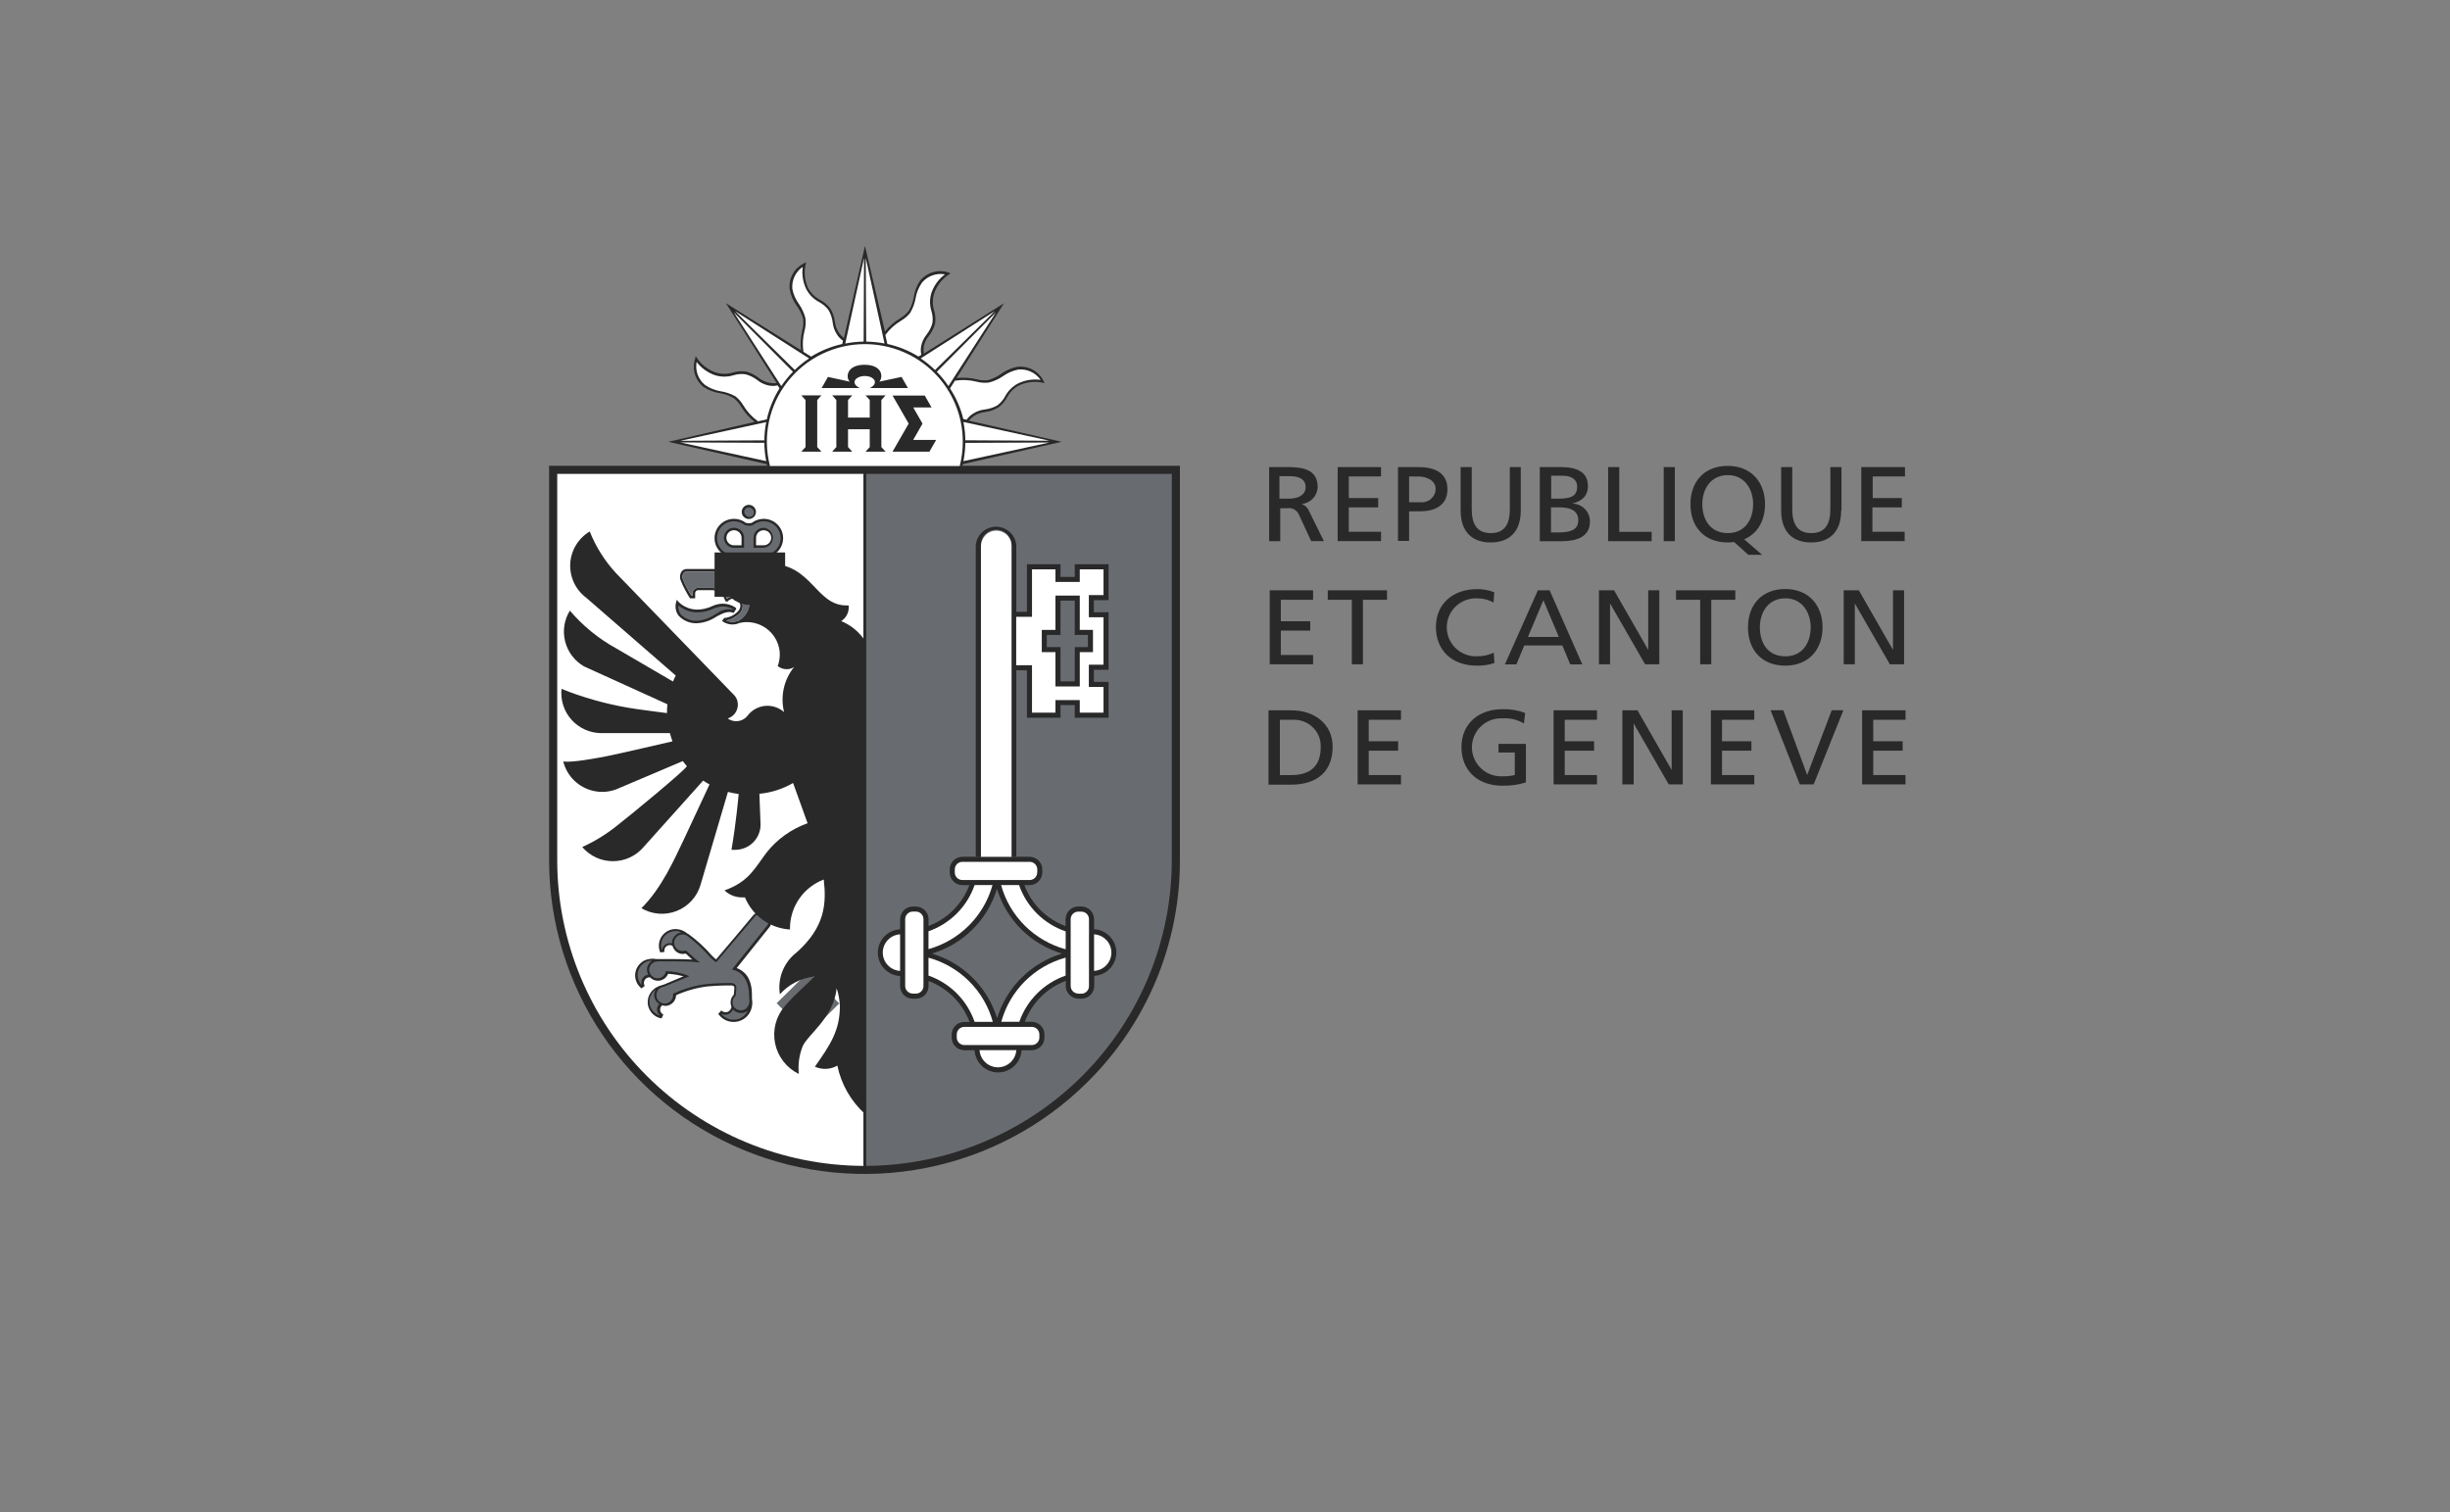 <svg width="162" height="100" viewBox="0 0 162 100" fill="none" xmlns="http://www.w3.org/2000/svg">
<rect x="0" y="0" width="162" height="100" fill="#808080" stroke="none"/>
<path d="M64.057 27.816C64.167 27.689 64.294 27.576 64.434 27.482C64.647 27.353 64.885 27.273 65.132 27.248C65.442 27.21 65.741 27.107 66.009 26.947C66.246 26.773 66.441 26.549 66.58 26.291C66.754 25.955 67.025 25.679 67.357 25.497C67.84 25.264 68.385 25.195 68.911 25.301L69.062 25.338L68.999 25.184C68.843 24.873 68.596 24.617 68.289 24.45C67.983 24.284 67.633 24.215 67.286 24.252C66.893 24.326 66.521 24.486 66.198 24.72C65.936 24.909 65.641 25.05 65.329 25.138C65.074 25.166 64.816 25.147 64.569 25.079C64.138 24.975 63.691 24.949 63.25 25L66.387 20.053L61.084 23.387C61.059 23.219 61.059 23.049 61.084 22.881C61.143 22.641 61.255 22.417 61.411 22.226C61.609 21.98 61.752 21.695 61.831 21.39C61.874 21.1 61.851 20.805 61.764 20.525C61.652 20.164 61.652 19.779 61.764 19.418C61.936 18.907 62.272 18.466 62.721 18.164L62.864 18.081L62.709 18.018C62.378 17.908 62.021 17.902 61.686 18C61.351 18.097 61.054 18.295 60.836 18.566C60.616 18.896 60.472 19.272 60.416 19.664C60.361 19.981 60.251 20.285 60.088 20.563C59.928 20.762 59.731 20.929 59.509 21.056C59.129 21.285 58.793 21.581 58.518 21.929L57.195 16.263L55.801 22.363C55.669 22.253 55.553 22.125 55.456 21.983C55.32 21.77 55.234 21.528 55.205 21.277C55.167 20.968 55.064 20.671 54.902 20.404C54.727 20.17 54.502 19.977 54.243 19.84C53.905 19.667 53.628 19.398 53.445 19.067C53.216 18.584 53.153 18.039 53.264 17.517L53.306 17.354L53.151 17.416C52.839 17.572 52.582 17.818 52.414 18.123C52.247 18.427 52.177 18.776 52.215 19.121C52.286 19.52 52.446 19.897 52.685 20.224C52.876 20.485 53.018 20.778 53.105 21.089C53.134 21.343 53.114 21.599 53.046 21.845C52.941 22.276 52.914 22.721 52.966 23.161L47.999 20.049L51.358 25.338C51.187 25.352 51.014 25.342 50.846 25.309C50.597 25.254 50.365 25.144 50.165 24.987C49.918 24.791 49.632 24.649 49.326 24.57C49.035 24.527 48.737 24.55 48.456 24.636C48.094 24.747 47.706 24.747 47.343 24.636C46.829 24.465 46.386 24.128 46.084 23.68L46 23.538L45.966 23.717C45.855 24.047 45.848 24.403 45.946 24.737C46.044 25.071 46.243 25.367 46.516 25.585C46.847 25.803 47.223 25.946 47.617 26.003C47.934 26.057 48.24 26.167 48.519 26.328C48.72 26.487 48.888 26.683 49.015 26.905C49.248 27.286 49.548 27.623 49.901 27.899L44.19 29.216L50.707 30.695C50.705 30.735 50.705 30.776 50.707 30.816H63.641C63.641 30.816 63.641 30.728 63.666 30.691L70.196 29.216L64.057 27.816Z" fill="#292929"/>
<path d="M36.308 30.803V56.879C36.307 60.984 37.53 64.996 39.821 68.409C42.112 71.822 45.37 74.482 49.181 76.053C52.992 77.624 57.185 78.034 61.231 77.233C65.277 76.433 68.993 74.456 71.909 71.553C73.852 69.631 75.393 67.344 76.442 64.825C77.49 62.306 78.026 59.606 78.019 56.879V30.803H36.308Z" fill="#292929"/>
<path d="M36.845 56.879V31.338H57.098V77.098C51.72 77.081 46.569 74.943 42.772 71.153C38.975 67.363 36.844 62.23 36.845 56.879V56.879Z" fill="white"/>
<path d="M77.482 56.879C77.483 62.224 75.357 67.351 71.568 71.14C67.78 74.929 62.638 77.071 57.266 77.098V31.338H77.482V56.879Z" fill="#686C71"/>
<path d="M67.202 56.658V36.093C67.183 35.752 67.033 35.431 66.784 35.196C66.534 34.961 66.204 34.831 65.86 34.831C65.517 34.831 65.186 34.961 64.937 35.196C64.687 35.431 64.538 35.752 64.519 36.093V56.654H64.863V36.093C64.854 35.956 64.873 35.819 64.92 35.69C64.966 35.561 65.039 35.443 65.133 35.342C65.228 35.242 65.341 35.163 65.468 35.108C65.594 35.054 65.731 35.026 65.869 35.026C66.006 35.026 66.143 35.054 66.269 35.108C66.396 35.163 66.51 35.242 66.604 35.342C66.698 35.443 66.771 35.561 66.817 35.69C66.864 35.819 66.883 35.956 66.874 36.093V56.658H67.21H67.202ZM48.658 40.196C48.398 40.012 48.086 39.916 47.768 39.92C47.527 39.929 47.291 39.987 47.075 40.091C46.773 40.232 46.446 40.307 46.113 40.313C45.879 40.313 45.647 40.267 45.431 40.178C45.214 40.088 45.018 39.956 44.853 39.791L44.753 39.661L44.706 39.828C44.663 39.98 44.656 40.14 44.686 40.296C44.715 40.451 44.782 40.597 44.879 40.722C45.027 40.88 45.207 41.004 45.406 41.089C45.606 41.174 45.821 41.217 46.038 41.215C46.502 41.197 46.952 41.053 47.339 40.797L47.503 40.706C48.087 40.388 48.343 40.472 48.448 40.513L48.511 40.534L48.544 40.48L48.645 40.321L48.683 40.258L48.658 40.196ZM49.514 34.321C49.608 34.321 49.699 34.294 49.776 34.242C49.853 34.191 49.913 34.118 49.949 34.032C49.985 33.947 49.994 33.853 49.976 33.762C49.958 33.671 49.913 33.588 49.847 33.523C49.781 33.457 49.697 33.413 49.606 33.394C49.515 33.376 49.42 33.386 49.335 33.421C49.249 33.456 49.175 33.517 49.123 33.593C49.072 33.67 49.044 33.761 49.044 33.853C49.044 33.915 49.056 33.976 49.08 34.032C49.104 34.089 49.139 34.141 49.183 34.184C49.226 34.227 49.278 34.262 49.335 34.285C49.392 34.309 49.453 34.321 49.514 34.321V34.321Z" fill="#292929"/>
<path d="M54.47 65.319L52.378 67.379" stroke="#686C71" stroke-width="2.916"/>
<path d="M73.362 61.897C73.09 61.627 72.726 61.467 72.342 61.45V60.782C72.342 60.56 72.253 60.348 72.096 60.191C71.938 60.034 71.725 59.946 71.502 59.946H71.3C71.078 59.946 70.864 60.034 70.707 60.191C70.549 60.348 70.46 60.56 70.46 60.782V61.241C69.837 61.011 69.27 60.65 68.8 60.182C68.33 59.714 67.966 59.15 67.735 58.53H68.079C68.302 58.53 68.516 58.442 68.673 58.285C68.831 58.128 68.919 57.916 68.919 57.694V57.493C68.919 57.272 68.831 57.059 68.673 56.903C68.516 56.746 68.302 56.658 68.079 56.658H63.637C63.414 56.658 63.2 56.746 63.043 56.903C62.885 57.059 62.797 57.272 62.797 57.493V57.694C62.797 57.916 62.885 58.128 63.043 58.285C63.2 58.442 63.414 58.53 63.637 58.53H64.099C63.868 59.145 63.507 59.705 63.042 60.171C62.576 60.637 62.016 60.999 61.398 61.233V60.786C61.398 60.564 61.31 60.352 61.153 60.195C60.995 60.038 60.781 59.95 60.559 59.95H60.357C60.134 59.95 59.921 60.038 59.763 60.195C59.606 60.352 59.517 60.564 59.517 60.786V61.454C59.12 61.475 58.745 61.647 58.471 61.934C58.197 62.221 58.044 62.602 58.044 62.998C58.044 63.394 58.197 63.775 58.471 64.063C58.745 64.35 59.12 64.522 59.517 64.542V65.211C59.517 65.432 59.606 65.645 59.763 65.802C59.921 65.958 60.134 66.046 60.357 66.046H60.559C60.781 66.046 60.995 65.958 61.153 65.802C61.31 65.645 61.398 65.432 61.398 65.211V64.872C62.019 65.105 62.581 65.467 63.049 65.934C63.517 66.401 63.879 66.962 64.111 67.58H63.767C63.544 67.58 63.331 67.668 63.173 67.824C63.016 67.981 62.927 68.194 62.927 68.415V68.616C62.927 68.837 63.016 69.05 63.173 69.207C63.331 69.363 63.544 69.451 63.767 69.451H64.443C64.464 69.847 64.636 70.22 64.925 70.492C65.214 70.765 65.597 70.917 65.995 70.917C66.393 70.917 66.776 70.765 67.064 70.492C67.353 70.22 67.525 69.847 67.546 69.451H68.222C68.445 69.451 68.659 69.363 68.816 69.207C68.974 69.05 69.062 68.837 69.062 68.616V68.407C69.062 68.185 68.974 67.973 68.816 67.816C68.659 67.659 68.445 67.571 68.222 67.571H67.76C67.993 66.954 68.355 66.393 68.823 65.926C69.29 65.459 69.853 65.097 70.473 64.864V65.202C70.473 65.424 70.562 65.636 70.719 65.793C70.877 65.95 71.09 66.038 71.313 66.038H71.514C71.737 66.038 71.951 65.95 72.108 65.793C72.266 65.636 72.354 65.424 72.354 65.202V64.534C72.653 64.516 72.941 64.413 73.183 64.237C73.424 64.061 73.609 63.819 73.716 63.54C73.822 63.261 73.846 62.958 73.783 62.667C73.72 62.375 73.574 62.108 73.362 61.897V61.897Z" fill="#292929"/>
<path d="M65.988 70.58C65.678 70.579 65.38 70.462 65.154 70.251C64.928 70.04 64.791 69.751 64.77 69.443H67.202C67.182 69.75 67.045 70.038 66.82 70.249C66.595 70.46 66.298 70.578 65.988 70.58V70.58ZM59.517 64.204C59.207 64.186 58.916 64.05 58.703 63.825C58.49 63.6 58.371 63.303 58.371 62.994C58.371 62.685 58.49 62.388 58.703 62.163C58.916 61.938 59.207 61.803 59.517 61.785V64.204ZM61.394 61.584C62.102 61.337 62.744 60.933 63.272 60.403C63.8 59.873 64.2 59.231 64.443 58.526H65.627C65.348 59.535 64.811 60.456 64.07 61.198C63.328 61.941 62.407 62.481 61.394 62.766V61.584Z" fill="white"/>
<path d="M65.921 58.785C66.229 59.793 66.782 60.711 67.531 61.457C68.281 62.202 69.203 62.753 70.217 63.059C69.205 63.367 68.285 63.918 67.537 64.664C66.79 65.409 66.237 66.326 65.93 67.333C65.621 66.324 65.067 65.406 64.317 64.661C63.567 63.915 62.644 63.365 61.629 63.059C62.643 62.752 63.564 62.202 64.313 61.456C65.061 60.711 65.614 59.793 65.921 58.785V58.785Z" fill="#686C71"/>
<path d="M61.394 64.513V63.33C62.412 63.61 63.34 64.149 64.085 64.893C64.831 65.637 65.37 66.562 65.648 67.575H64.443C64.199 66.869 63.799 66.227 63.271 65.697C62.743 65.167 62.101 64.762 61.394 64.513V64.513ZM70.465 64.513C69.755 64.76 69.111 65.163 68.58 65.692C68.049 66.222 67.645 66.864 67.399 67.571H66.207C66.485 66.558 67.024 65.633 67.769 64.889C68.515 64.145 69.442 63.606 70.46 63.326V64.513H70.465ZM70.465 62.775C69.444 62.496 68.513 61.958 67.764 61.213C67.015 60.468 66.474 59.542 66.194 58.526H67.382C67.628 59.236 68.033 59.882 68.567 60.414C69.101 60.945 69.75 61.348 70.465 61.592V62.775Z" fill="white"/>
<path d="M48.251 36.803H50.779V37.288H48.251V36.803Z" fill="#686C71"/>
<path d="M71.065 37.313V38.149H70.125V37.313H67.903V40.455L66.866 40.459V44.32L67.903 44.328V47.462H70.125V46.626H71.065V47.462H73.303V45.093H72.329V44.291H73.303V40.488H72.329V39.686H73.303V37.313H71.065Z" fill="#292929"/>
<path d="M72.967 39.352H71.997V40.818H72.967V43.956H71.997V45.427H72.967V47.127H71.397V46.296H69.789V47.127H68.239V43.99H67.194V40.789H68.239V37.651H69.789V38.483H71.397V37.651H72.967V39.352Z" fill="white"/>
<path d="M71.397 41.654V39.385H69.789V41.654H68.886V43.125H69.789V45.394H71.397V43.125H72.27V41.654H71.397Z" fill="#292929"/>
<path d="M71.065 45.059H70.124V42.791H69.218V41.988H70.124V39.72H71.065V41.988H71.934V42.791H71.065V45.059Z" fill="#686C71"/>
<path d="M64.863 56.658V36.089C64.873 35.824 64.982 35.572 65.169 35.383C65.31 35.243 65.489 35.149 65.684 35.111C65.879 35.073 66.081 35.092 66.264 35.168C66.447 35.243 66.604 35.371 66.715 35.535C66.826 35.699 66.886 35.891 66.887 36.089V56.658H64.863ZM71.3 65.704C71.167 65.704 71.038 65.651 70.944 65.557C70.85 65.463 70.796 65.335 70.796 65.202V60.782C70.797 60.65 70.85 60.524 70.943 60.431C70.99 60.384 71.046 60.347 71.107 60.322C71.168 60.297 71.234 60.284 71.3 60.285H71.502C71.568 60.285 71.634 60.297 71.695 60.323C71.756 60.348 71.811 60.385 71.858 60.431C71.905 60.478 71.942 60.533 71.968 60.594C71.993 60.655 72.006 60.72 72.006 60.786V65.211C72.006 65.276 71.993 65.342 71.968 65.402C71.942 65.463 71.905 65.519 71.858 65.565C71.811 65.612 71.756 65.649 71.695 65.674C71.634 65.699 71.568 65.712 71.502 65.712H71.3V65.704ZM72.342 64.204V61.785C72.652 61.803 72.943 61.938 73.156 62.163C73.369 62.388 73.488 62.685 73.488 62.994C73.488 63.303 73.369 63.6 73.156 63.825C72.943 64.05 72.652 64.186 72.342 64.204V64.204ZM60.357 65.704C60.223 65.704 60.095 65.651 60.001 65.557C59.906 65.463 59.853 65.335 59.853 65.202V60.782C59.854 60.649 59.908 60.522 60.002 60.428C60.096 60.335 60.224 60.281 60.357 60.28H60.559C60.692 60.28 60.82 60.333 60.915 60.427C61.009 60.521 61.062 60.649 61.062 60.782V65.206C61.062 65.339 61.009 65.467 60.915 65.561C60.82 65.655 60.692 65.708 60.559 65.708H60.357V65.704ZM68.583 57.694C68.583 57.827 68.53 57.955 68.436 58.049C68.341 58.143 68.213 58.195 68.079 58.195H63.637C63.503 58.195 63.375 58.143 63.28 58.049C63.186 57.955 63.133 57.827 63.133 57.694V57.493C63.133 57.428 63.145 57.362 63.171 57.301C63.196 57.24 63.233 57.185 63.28 57.138C63.326 57.091 63.382 57.054 63.443 57.029C63.505 57.004 63.57 56.992 63.637 56.992H68.084C68.217 56.992 68.346 57.045 68.44 57.139C68.534 57.233 68.588 57.361 68.588 57.493V57.694H68.583ZM63.263 68.407C63.263 68.274 63.316 68.146 63.41 68.052C63.505 67.958 63.633 67.906 63.767 67.906H68.222C68.288 67.906 68.354 67.918 68.415 67.944C68.476 67.969 68.532 68.006 68.579 68.052C68.625 68.099 68.662 68.154 68.688 68.215C68.713 68.276 68.726 68.341 68.726 68.407V68.607C68.726 68.673 68.713 68.739 68.688 68.799C68.662 68.86 68.625 68.915 68.579 68.962C68.532 69.008 68.476 69.045 68.415 69.071C68.354 69.096 68.288 69.109 68.222 69.109H63.767C63.633 69.109 63.505 69.056 63.41 68.962C63.316 68.868 63.263 68.74 63.263 68.607V68.407Z" fill="white"/>
<path d="M47.436 40.538L47.268 40.635C46.909 40.883 46.487 41.028 46.05 41.052C45.859 41.055 45.67 41.02 45.493 40.948C45.316 40.876 45.156 40.77 45.021 40.635C44.955 40.55 44.906 40.454 44.878 40.35C44.85 40.247 44.843 40.139 44.858 40.033C45.207 40.334 45.655 40.498 46.117 40.497C46.472 40.491 46.821 40.411 47.142 40.263C47.339 40.167 47.553 40.113 47.772 40.104C48.022 40.1 48.269 40.164 48.486 40.288V40.321C48.305 40.278 48.118 40.276 47.936 40.313C47.755 40.351 47.584 40.428 47.436 40.538V40.538ZM49.212 33.849C49.212 33.77 49.244 33.693 49.3 33.636C49.357 33.583 49.432 33.553 49.51 33.553C49.588 33.553 49.663 33.583 49.72 33.636C49.757 33.661 49.788 33.694 49.811 33.732C49.833 33.77 49.847 33.813 49.852 33.857C49.856 33.901 49.85 33.945 49.835 33.987C49.82 34.029 49.796 34.066 49.764 34.098C49.733 34.129 49.695 34.153 49.653 34.168C49.611 34.183 49.566 34.189 49.522 34.185C49.478 34.18 49.435 34.166 49.397 34.144C49.358 34.121 49.325 34.091 49.3 34.054C49.246 33.999 49.214 33.926 49.212 33.849V33.849Z" fill="#686C71"/>
<path d="M51.782 35.587C51.782 35.248 51.647 34.923 51.406 34.683C51.165 34.444 50.838 34.309 50.497 34.309C50.217 34.31 49.944 34.401 49.72 34.568C49.666 34.595 49.604 34.605 49.544 34.597H49.514C49.443 34.603 49.371 34.593 49.305 34.568C49.083 34.399 48.811 34.308 48.532 34.309C48.278 34.309 48.029 34.383 47.818 34.523C47.607 34.664 47.442 34.863 47.344 35.097C47.247 35.33 47.221 35.587 47.27 35.835C47.319 36.083 47.441 36.311 47.621 36.49C47.751 36.62 47.909 36.72 48.083 36.782V37.279H48.251V36.832C48.343 36.854 48.437 36.865 48.532 36.866H50.501C50.595 36.866 50.688 36.856 50.779 36.837V37.288H50.947V36.786C51.192 36.695 51.403 36.531 51.552 36.317C51.702 36.102 51.782 35.848 51.782 35.587V35.587Z" fill="#292929"/>
<path d="M50.497 36.699H48.532C48.235 36.699 47.95 36.581 47.741 36.373C47.531 36.164 47.413 35.881 47.413 35.585C47.413 35.29 47.531 35.007 47.741 34.798C47.95 34.589 48.235 34.472 48.532 34.472C48.774 34.47 49.011 34.548 49.204 34.693C49.299 34.744 49.407 34.767 49.514 34.76H49.544C49.641 34.772 49.739 34.75 49.821 34.697C50.016 34.552 50.253 34.473 50.497 34.472C50.794 34.472 51.079 34.589 51.288 34.798C51.498 35.007 51.616 35.29 51.616 35.585C51.616 35.881 51.498 36.164 51.288 36.373C51.079 36.581 50.794 36.699 50.497 36.699V36.699Z" fill="#686C71"/>
<path d="M48.532 34.898C48.444 34.898 48.357 34.915 48.276 34.949C48.195 34.982 48.122 35.031 48.06 35.093C47.998 35.154 47.949 35.227 47.915 35.308C47.882 35.389 47.864 35.475 47.864 35.562C47.864 35.65 47.882 35.736 47.915 35.816C47.949 35.897 47.998 35.97 48.06 36.032C48.122 36.094 48.195 36.143 48.276 36.176C48.357 36.209 48.444 36.227 48.532 36.227H49.2V35.562C49.2 35.475 49.182 35.389 49.149 35.308C49.115 35.227 49.066 35.154 49.004 35.093C48.942 35.031 48.868 34.982 48.787 34.949C48.706 34.915 48.62 34.898 48.532 34.898V34.898ZM50.493 34.898C50.405 34.898 50.319 34.915 50.237 34.949C50.157 34.982 50.083 35.031 50.021 35.093C49.959 35.154 49.91 35.227 49.876 35.308C49.843 35.389 49.825 35.475 49.825 35.562V36.222H50.493C50.66 36.209 50.817 36.134 50.931 36.011C51.044 35.888 51.108 35.727 51.108 35.56C51.108 35.393 51.044 35.232 50.931 35.109C50.817 34.987 50.66 34.911 50.493 34.898Z" fill="#292929"/>
<path d="M49.027 36.059H48.532C48.433 36.059 48.337 36.03 48.254 35.976C48.172 35.921 48.108 35.843 48.07 35.753C48.032 35.662 48.023 35.562 48.042 35.465C48.061 35.369 48.109 35.28 48.179 35.211C48.248 35.141 48.337 35.094 48.434 35.075C48.531 35.056 48.632 35.065 48.723 35.103C48.814 35.141 48.892 35.204 48.947 35.286C49.002 35.368 49.032 35.464 49.032 35.562V36.055L49.027 36.059ZM50.493 36.059H49.993V35.562C49.993 35.464 50.023 35.368 50.078 35.286C50.132 35.204 50.21 35.141 50.302 35.103C50.393 35.065 50.493 35.056 50.59 35.075C50.687 35.094 50.776 35.141 50.846 35.211C50.916 35.28 50.964 35.369 50.983 35.465C51.002 35.562 50.992 35.662 50.955 35.753C50.917 35.843 50.853 35.921 50.771 35.976C50.688 36.03 50.592 36.059 50.493 36.059ZM69.398 29.145L63.83 29.115C63.825 28.709 63.783 28.303 63.704 27.904L69.398 29.145ZM62.713 25.53C62.486 25.193 62.229 24.877 61.944 24.586L65.858 20.655L62.713 25.53ZM65.782 20.571L61.827 24.469C61.535 24.185 61.217 23.927 60.878 23.701L65.782 20.571ZM59.568 21.214C59.807 21.078 60.019 20.896 60.189 20.68C60.363 20.384 60.483 20.06 60.542 19.723C60.604 19.352 60.748 19 60.962 18.691C61.144 18.473 61.381 18.307 61.649 18.211C61.917 18.115 62.206 18.091 62.486 18.143C62.068 18.452 61.754 18.881 61.587 19.372C61.466 19.761 61.466 20.178 61.587 20.567C61.668 20.823 61.691 21.094 61.655 21.361C61.581 21.634 61.452 21.89 61.277 22.113C61.104 22.325 60.982 22.574 60.92 22.84C60.873 23.045 60.873 23.257 60.92 23.462L60.731 23.579C60.098 23.186 59.402 22.904 58.673 22.744L58.539 22.154C58.815 21.776 59.165 21.456 59.568 21.214V21.214ZM58.488 22.714C58.088 22.636 57.682 22.595 57.275 22.589L57.245 17.057L58.488 22.714ZM57.132 17.057L57.107 22.589C56.698 22.594 56.29 22.637 55.889 22.719L57.132 17.057ZM53.197 21.879C53.273 21.607 53.292 21.323 53.256 21.043C53.173 20.713 53.031 20.4 52.836 20.12C52.616 19.819 52.464 19.474 52.391 19.109C52.365 18.826 52.415 18.541 52.536 18.284C52.657 18.027 52.845 17.807 53.08 17.646C53.008 18.157 53.093 18.677 53.323 19.138C53.513 19.493 53.806 19.784 54.163 19.974C54.408 20.103 54.621 20.285 54.785 20.508C54.931 20.757 55.024 21.033 55.058 21.319C55.086 21.59 55.176 21.852 55.322 22.084C55.427 22.262 55.57 22.415 55.742 22.531L55.692 22.748C54.963 22.909 54.267 23.191 53.634 23.584L53.122 23.262C53.053 22.8 53.079 22.33 53.197 21.879ZM53.5 23.701C53.16 23.926 52.843 24.182 52.551 24.465L48.599 20.571L53.5 23.701ZM48.519 20.655L52.433 24.586C52.147 24.877 51.888 25.193 51.66 25.53L48.519 20.655ZM50.665 27.912C50.586 28.31 50.544 28.714 50.539 29.119L44.983 29.149L50.665 27.912ZM44.983 29.257L50.539 29.282C50.543 29.689 50.586 30.095 50.665 30.494L44.983 29.257ZM50.703 27.732L50.123 27.862C49.735 27.585 49.408 27.233 49.162 26.826C49.024 26.587 48.842 26.377 48.624 26.207C48.321 26.038 47.99 25.925 47.646 25.873C47.275 25.811 46.922 25.668 46.613 25.455C46.393 25.273 46.227 25.037 46.13 24.769C46.033 24.502 46.01 24.214 46.063 23.934C46.374 24.345 46.803 24.652 47.293 24.816C47.684 24.936 48.103 24.936 48.494 24.816C48.752 24.736 49.024 24.713 49.292 24.749C49.572 24.823 49.835 24.953 50.065 25.129C50.278 25.302 50.528 25.423 50.795 25.485C51.001 25.532 51.215 25.532 51.421 25.485L51.543 25.681C51.149 26.313 50.865 27.006 50.703 27.732V27.732Z" fill="white"/>
<path d="M50.909 30.799C50.664 29.847 50.642 28.852 50.843 27.89C51.044 26.928 51.463 26.025 52.069 25.249C52.675 24.473 53.451 23.845 54.338 23.413C55.225 22.981 56.199 22.756 57.187 22.756C58.038 22.757 58.881 22.924 59.668 23.249C60.454 23.574 61.169 24.05 61.77 24.65C62.371 25.25 62.848 25.962 63.173 26.746C63.497 27.529 63.663 28.368 63.662 29.216C63.662 29.755 63.594 30.293 63.46 30.816H50.909V30.799Z" fill="white"/>
<path d="M62.818 25.685L63.141 25.175C63.609 25.1 64.088 25.12 64.548 25.234C64.821 25.31 65.106 25.331 65.388 25.297C65.72 25.213 66.034 25.072 66.316 24.879C66.62 24.66 66.968 24.508 67.336 24.436C67.62 24.409 67.906 24.459 68.165 24.579C68.423 24.7 68.645 24.887 68.806 25.121C68.293 25.049 67.77 25.134 67.307 25.363C66.95 25.552 66.657 25.843 66.467 26.199C66.341 26.437 66.163 26.644 65.946 26.805C65.696 26.95 65.419 27.043 65.132 27.076C64.859 27.105 64.596 27.195 64.363 27.34C64.185 27.445 64.032 27.588 63.914 27.758L63.696 27.707C63.52 26.989 63.223 26.305 62.818 25.685V25.685ZM63.704 30.494C63.783 30.096 63.825 29.692 63.83 29.287L69.394 29.262L63.704 30.494Z" fill="white"/>
<path d="M57.514 25.66H60.034L59.614 24.925L58.144 25.238C58.413 24.937 58.358 24.127 57.166 24.122C55.977 24.122 55.906 24.958 56.187 25.238L54.747 24.925L54.327 25.66H56.846C56.208 25.351 56.544 24.87 57.178 24.866C57.812 24.862 58.144 25.351 57.514 25.66ZM54.037 26.454L54.314 26.145H52.987L53.264 26.454V29.562L52.987 29.867H54.314L54.037 29.562V26.454ZM58.278 26.454L58.556 26.145H57.233L57.51 26.454V27.615H56.074V26.454L56.351 26.145H55.028L55.301 26.454V29.562L55.028 29.867H56.351L56.074 29.562V28.388H57.51V29.562L57.233 29.867H58.556L58.278 29.562V26.454ZM60.382 29.09L60.999 28.012L60.386 26.943H61.596L61.147 26.157H59.017L60.084 28.012L59.017 29.867H61.457L61.902 29.09H60.382ZM50.766 60.481C50.634 60.361 50.46 60.297 50.282 60.304C50.103 60.311 49.934 60.388 49.813 60.519C49.699 60.661 47.713 63.025 47.348 63.443C47.249 63.367 47.156 63.284 47.071 63.193C46.604 62.651 46.075 62.166 45.496 61.747H45.467C45.26 61.562 44.996 61.453 44.719 61.438C44.537 61.43 44.355 61.467 44.191 61.545C44.026 61.624 43.884 61.742 43.776 61.889C43.669 62.036 43.6 62.208 43.575 62.388C43.551 62.568 43.572 62.751 43.636 62.921L43.657 62.979H43.72L43.867 62.954H43.929V62.85C43.93 62.801 43.941 62.753 43.962 62.708C43.982 62.664 44.011 62.624 44.047 62.591C44.102 62.538 44.173 62.506 44.249 62.497C44.325 62.489 44.402 62.506 44.467 62.545C44.501 62.673 44.569 62.79 44.664 62.883C44.752 62.97 44.861 63.032 44.981 63.062C45.101 63.092 45.226 63.089 45.345 63.055L45.765 63.452C45.051 63.41 43.602 63.422 43.514 63.422H43.409C43.146 63.373 42.874 63.402 42.628 63.506C42.366 63.634 42.164 63.857 42.061 64.128C41.986 64.335 41.976 64.558 42.03 64.771C42.085 64.983 42.202 65.174 42.367 65.319L42.414 65.361L42.464 65.323L42.582 65.236L42.632 65.198L42.607 65.148C42.587 65.102 42.577 65.053 42.577 65.004C42.577 64.954 42.587 64.905 42.607 64.86C42.635 64.785 42.687 64.722 42.756 64.681C42.825 64.64 42.905 64.623 42.985 64.634C43.075 64.729 43.19 64.797 43.316 64.83C43.408 64.855 43.503 64.862 43.596 64.849C43.69 64.837 43.781 64.807 43.862 64.759C44.007 64.679 44.118 64.55 44.177 64.396C44.519 64.418 44.858 64.474 45.189 64.563L43.929 65.094C43.825 65.131 43.782 65.14 43.728 65.16C43.449 65.227 43.203 65.392 43.035 65.624C42.929 65.772 42.861 65.943 42.837 66.123C42.813 66.303 42.835 66.486 42.9 66.656C42.965 66.826 43.071 66.977 43.209 67.096C43.347 67.214 43.512 67.297 43.69 67.337H43.749L43.774 67.279L43.837 67.145L43.862 67.087L43.808 67.053C43.767 67.026 43.731 66.99 43.705 66.948C43.678 66.906 43.66 66.86 43.652 66.811C43.643 66.749 43.65 66.685 43.674 66.627C43.697 66.569 43.736 66.519 43.787 66.481C43.879 66.512 43.976 66.523 44.072 66.514C44.244 66.491 44.402 66.407 44.518 66.279C44.635 66.15 44.701 65.985 44.706 65.812C45.361 65.515 46.058 65.319 46.772 65.231C47.612 65.16 48.032 65.165 48.276 65.165H48.343C48.407 65.158 48.472 65.176 48.523 65.215C48.549 65.246 48.561 65.287 48.557 65.328C48.557 65.44 48.528 65.699 48.519 65.783C48.418 65.883 48.349 66.011 48.321 66.15C48.294 66.289 48.308 66.434 48.364 66.564C48.361 66.647 48.331 66.726 48.28 66.79C48.229 66.855 48.158 66.902 48.078 66.924C47.971 66.95 47.858 66.933 47.764 66.878L47.696 66.819L47.65 66.874L47.537 66.995L47.49 67.045L47.532 67.099C47.655 67.26 47.816 67.387 48 67.471C48.185 67.554 48.387 67.591 48.589 67.578C48.791 67.565 48.987 67.502 49.159 67.395C49.33 67.288 49.473 67.141 49.573 66.965C49.727 66.688 49.779 66.366 49.72 66.055V65.779C49.72 64.638 49.191 64.191 48.712 64.016L50.909 61.271C50.987 61.145 51.015 60.994 50.989 60.849C50.963 60.703 50.883 60.572 50.766 60.481V60.481Z" fill="#292929"/>
<path d="M48.788 67.396C48.596 67.448 48.394 67.445 48.203 67.387C48.013 67.33 47.843 67.22 47.713 67.07V67.049C47.834 67.105 47.971 67.116 48.099 67.082C48.181 67.06 48.256 67.019 48.319 66.964C48.383 66.908 48.432 66.838 48.465 66.761C48.584 66.885 48.743 66.965 48.915 66.985C49.087 67.004 49.261 66.964 49.405 66.869L49.447 66.84L49.414 66.903C49.278 67.142 49.053 67.319 48.788 67.396V67.396Z" fill="#686C71"/>
<path d="M43.51 63.585C43.409 63.579 43.308 63.601 43.219 63.648C43.13 63.695 43.056 63.766 43.004 63.852C42.953 63.938 42.926 64.037 42.927 64.137C42.928 64.237 42.956 64.336 43.01 64.421C43.065 64.513 43.145 64.588 43.242 64.635C43.339 64.682 43.448 64.7 43.555 64.686C43.662 64.672 43.762 64.627 43.844 64.557C43.925 64.487 43.984 64.395 44.014 64.291V64.225H44.081C44.535 64.239 44.984 64.325 45.412 64.479L45.588 64.555L45.412 64.63L43.904 65.248C43.831 65.256 43.76 65.278 43.696 65.313C43.631 65.348 43.574 65.396 43.528 65.453C43.482 65.51 43.448 65.576 43.428 65.646C43.407 65.716 43.401 65.79 43.409 65.862C43.421 66.007 43.489 66.141 43.601 66.235C43.712 66.329 43.856 66.375 44.001 66.364C44.146 66.348 44.279 66.277 44.373 66.166C44.467 66.054 44.514 65.911 44.505 65.766V65.712L44.555 65.691L44.618 65.666C45.284 65.363 45.992 65.163 46.718 65.073C47.558 65.002 48.015 65.006 48.234 65.006H48.301C48.41 64.997 48.519 65.032 48.603 65.102C48.632 65.133 48.655 65.17 48.669 65.21C48.684 65.251 48.69 65.293 48.687 65.336C48.687 65.482 48.645 65.825 48.645 65.837V65.871H48.62C48.513 65.967 48.449 66.101 48.44 66.244C48.431 66.387 48.48 66.527 48.574 66.635C48.666 66.729 48.788 66.789 48.92 66.805C49.051 66.821 49.184 66.792 49.296 66.723C49.402 66.637 49.48 66.523 49.523 66.394C49.565 66.266 49.569 66.127 49.535 65.996V65.867C49.535 64.977 49.179 64.329 48.519 64.145L48.398 64.112L48.477 64.011L50.749 61.175C50.807 61.082 50.828 60.972 50.81 60.865C50.791 60.758 50.734 60.661 50.648 60.594C50.552 60.499 50.422 60.446 50.287 60.446C50.152 60.446 50.022 60.499 49.926 60.594C49.804 60.748 47.507 63.46 47.407 63.577L47.356 63.635L47.293 63.594C47.161 63.502 47.04 63.395 46.932 63.276C46.476 62.748 45.962 62.273 45.399 61.86C45.29 61.802 45.164 61.781 45.042 61.802C44.92 61.822 44.808 61.882 44.723 61.972C44.626 62.078 44.575 62.217 44.579 62.36C44.584 62.503 44.645 62.638 44.748 62.737C44.822 62.807 44.913 62.855 45.013 62.876C45.112 62.897 45.216 62.889 45.311 62.854H45.357L45.391 62.883L46.059 63.477L46.294 63.66L45.995 63.623C45.471 63.556 43.535 63.573 43.514 63.573L43.51 63.585Z" fill="#686C71"/>
<path d="M48.872 41.203L48.839 41.036C48.709 41.089 48.571 41.117 48.431 41.117C48.291 41.117 48.153 41.089 48.024 41.036C48.36 40.97 48.667 40.804 48.906 40.559C48.97 40.497 49.022 40.422 49.057 40.34C49.092 40.257 49.111 40.169 49.111 40.079C49.112 39.996 49.097 39.914 49.066 39.837C49.035 39.76 48.99 39.69 48.932 39.63C48.873 39.571 48.804 39.524 48.728 39.491C48.651 39.458 48.569 39.441 48.486 39.44C48.331 39.435 48.181 39.491 48.066 39.594C47.99 39.402 47.864 39.233 47.7 39.106C47.535 38.98 47.34 38.9 47.134 38.876H46.172C46.12 38.872 46.068 38.879 46.02 38.897C45.971 38.915 45.927 38.943 45.89 38.98C45.854 39.016 45.825 39.06 45.807 39.109C45.789 39.157 45.782 39.209 45.786 39.26V39.389H45.714C45.502 39.05 45.318 38.694 45.164 38.324C45.136 38.257 45.124 38.184 45.129 38.112C45.134 38.039 45.156 37.969 45.194 37.906C45.216 37.873 45.247 37.845 45.283 37.825C45.318 37.805 45.358 37.794 45.399 37.793H47.604L47.709 37.626H45.399C45.332 37.627 45.266 37.644 45.207 37.675C45.148 37.706 45.097 37.751 45.059 37.806C45.005 37.891 44.972 37.988 44.964 38.088C44.955 38.188 44.97 38.289 45.009 38.383C45.172 38.778 45.369 39.16 45.597 39.523L45.622 39.565H45.966V39.243C45.964 39.184 45.985 39.125 46.025 39.08C46.069 39.042 46.126 39.023 46.184 39.026H47.146C47.339 39.055 47.518 39.139 47.663 39.268C47.808 39.397 47.911 39.566 47.961 39.753L48.108 39.786C48.15 39.725 48.206 39.675 48.272 39.641C48.338 39.607 48.411 39.589 48.486 39.59C48.61 39.59 48.73 39.64 48.818 39.728C48.862 39.771 48.897 39.822 48.92 39.879C48.944 39.936 48.956 39.997 48.956 40.058C48.956 40.126 48.941 40.193 48.915 40.255C48.888 40.318 48.849 40.374 48.801 40.422C48.573 40.667 48.265 40.824 47.931 40.864H47.889L47.847 40.914L47.793 40.994L47.747 41.061L47.81 41.111C47.966 41.213 48.145 41.275 48.331 41.292C48.517 41.309 48.704 41.28 48.876 41.207" fill="#292929"/>
<path d="M47.604 37.785C47.604 37.785 48.65 38.479 49.065 38.809C49.237 38.949 49.372 39.129 49.458 39.333C49.544 39.537 49.577 39.759 49.556 39.979C49.535 40.199 49.46 40.411 49.337 40.595C49.214 40.78 49.047 40.931 48.851 41.036C48.718 41.091 48.575 41.12 48.431 41.12C48.287 41.12 48.144 41.091 48.011 41.036C48.352 40.972 48.664 40.806 48.906 40.559C48.97 40.497 49.022 40.422 49.057 40.34C49.092 40.257 49.111 40.169 49.111 40.079C49.112 39.996 49.097 39.914 49.066 39.837C49.035 39.76 48.99 39.69 48.932 39.63C48.873 39.571 48.804 39.524 48.728 39.491C48.651 39.458 48.569 39.441 48.486 39.44C48.331 39.435 48.181 39.491 48.066 39.594C47.99 39.402 47.864 39.233 47.7 39.106C47.535 38.98 47.34 38.9 47.134 38.876H46.172C46.12 38.872 46.068 38.879 46.02 38.897C45.971 38.915 45.927 38.943 45.89 38.98C45.854 39.016 45.825 39.06 45.807 39.109C45.789 39.157 45.782 39.209 45.786 39.26V39.389H45.714C45.502 39.05 45.318 38.694 45.164 38.324C45.136 38.257 45.124 38.184 45.129 38.112C45.134 38.039 45.156 37.969 45.194 37.906C45.216 37.873 45.247 37.845 45.283 37.825C45.318 37.805 45.358 37.794 45.399 37.793H47.604V37.785Z" fill="#686C71"/>
<path d="M55.624 41.073C55.776 40.976 55.901 40.842 55.987 40.685C56.074 40.527 56.12 40.35 56.12 40.171C56.123 40.126 56.123 40.082 56.12 40.037H55.977C53.92 40.037 53.697 37.284 50.879 37.284H47.902L47.604 37.785C47.604 37.785 48.65 38.479 49.065 38.809C49.221 38.935 49.347 39.094 49.433 39.275C49.518 39.456 49.562 39.653 49.561 39.853C49.559 40.098 49.491 40.338 49.364 40.547C49.237 40.757 49.055 40.928 48.839 41.044L48.872 41.203C48.99 41.173 49.111 41.153 49.233 41.144C49.52 41.124 49.808 41.161 50.08 41.252C50.352 41.344 50.604 41.488 50.82 41.676C51.036 41.864 51.213 42.093 51.34 42.35C51.467 42.606 51.541 42.885 51.56 43.171C51.574 43.469 51.528 43.767 51.425 44.048C51.593 44.182 51.802 44.255 52.017 44.253C52.192 44.256 52.364 44.205 52.509 44.107C52.175 44.52 51.941 45.004 51.826 45.521C51.711 46.038 51.718 46.575 51.845 47.09C51.544 46.826 51.159 46.678 50.758 46.672C50.504 46.67 50.253 46.727 50.025 46.838C49.797 46.949 49.598 47.111 49.443 47.311C49.354 47.429 49.239 47.525 49.106 47.591C48.974 47.657 48.827 47.692 48.679 47.691C48.478 47.693 48.282 47.63 48.12 47.512C48.314 47.45 48.483 47.328 48.603 47.165C48.723 47.001 48.788 46.804 48.788 46.601C48.794 46.381 48.717 46.167 48.574 45.999L40.73 37.898C39.986 37.094 39.398 36.161 38.995 35.145C38.621 35.367 38.308 35.679 38.083 36.051C37.858 36.423 37.728 36.844 37.706 37.278C37.684 37.711 37.769 38.144 37.954 38.537C38.139 38.93 38.419 39.272 38.769 39.532L44.648 44.642L44.681 44.675C44.614 44.804 44.555 44.934 44.501 45.068L40.763 42.887C39.591 42.244 38.547 41.395 37.681 40.38C37.495 40.681 37.371 41.017 37.318 41.367C37.264 41.717 37.281 42.074 37.368 42.417C37.455 42.761 37.61 43.083 37.823 43.366C38.037 43.649 38.306 43.887 38.613 44.065L44.131 46.572C44.111 46.758 44.102 46.945 44.102 47.132V47.157C43.867 47.127 41.91 46.873 41.582 46.81C40.058 46.551 38.565 46.131 37.131 45.556C37.092 45.925 37.13 46.298 37.245 46.651C37.36 47.004 37.548 47.328 37.797 47.604C38.046 47.88 38.351 48.1 38.691 48.252C39.031 48.403 39.4 48.481 39.772 48.481H44.295C44.341 48.665 44.404 48.849 44.467 49.024C44.37 49.045 40.654 49.91 40.041 50.023C39.428 50.136 37.849 50.441 37.244 50.357C37.387 50.931 37.718 51.44 38.185 51.804C38.653 52.168 39.229 52.367 39.823 52.367C40.14 52.366 40.454 52.308 40.751 52.196L45.151 50.328C45.244 50.453 45.311 50.545 45.412 50.658C45.513 50.771 41.385 54.155 40.831 54.573C40.119 55.151 39.336 55.635 38.5 56.014C38.751 56.309 39.064 56.546 39.416 56.707C39.769 56.869 40.153 56.951 40.541 56.949C40.93 56.947 41.313 56.861 41.664 56.696C42.015 56.53 42.325 56.291 42.573 55.994L46.495 51.619C46.63 51.711 46.77 51.796 46.915 51.874L45.194 55.563C44.589 56.817 43.77 58.705 42.414 60.059C42.764 60.265 43.157 60.388 43.562 60.419C43.968 60.45 44.375 60.388 44.752 60.238C45.13 60.088 45.468 59.854 45.74 59.553C46.013 59.253 46.212 58.894 46.323 58.505L48.133 52.367C48.366 52.429 48.603 52.475 48.843 52.505C48.818 52.776 48.675 54.385 48.368 56.198C48.449 56.204 48.531 56.204 48.612 56.198C49.057 56.198 49.484 56.022 49.799 55.709C50.114 55.395 50.291 54.97 50.291 54.527L50.212 52.492C50.998 52.417 51.759 52.174 52.441 51.778L53.399 54.439C52.331 54.818 51.393 55.489 50.69 56.374C49.884 57.443 49.515 58.304 47.906 58.881C48.218 59.178 48.633 59.344 49.065 59.344C49.13 59.349 49.194 59.349 49.258 59.344C49.504 59.941 49.914 60.456 50.44 60.832C50.967 61.207 51.589 61.427 52.236 61.467V61.388C52.236 60.688 52.45 60.005 52.849 59.429C53.248 58.853 53.813 58.411 54.47 58.162C54.646 59.737 54.571 61.291 52.677 62.98C52.259 63.3 51.936 63.726 51.741 64.213C51.546 64.701 51.486 65.231 51.568 65.75C52.153 65.095 52.961 64.678 53.836 64.58C53.416 65.052 52.647 65.658 51.895 66.531C51.606 66.866 51.397 67.263 51.285 67.691C51.173 68.119 51.162 68.567 51.251 69C51.34 69.433 51.528 69.841 51.8 70.19C52.072 70.54 52.42 70.823 52.819 71.018C52.757 70.407 52.84 69.79 53.063 69.218C53.353 68.457 55.121 67.333 55.322 65.353C55.449 65.736 55.521 66.136 55.536 66.539C55.536 68.135 54.902 69.096 53.882 70.538C54.117 70.645 54.375 70.694 54.634 70.682C54.892 70.67 55.144 70.596 55.368 70.467C55.622 71.697 56.26 72.815 57.191 73.663V42.364C56.812 41.786 56.266 41.337 55.624 41.073Z" fill="#292929"/>
<path d="M50.128 38.186H50.632V37.819H48.532V38.186H49.036C49.036 38.328 49.092 38.463 49.193 38.563C49.293 38.663 49.429 38.719 49.571 38.719C49.713 38.719 49.849 38.663 49.95 38.563C50.05 38.463 50.107 38.328 50.107 38.186H50.128Z" fill="white" stroke="#292929" stroke-width="2.566"/>
<path d="M44.622 61.885C44.558 61.95 44.508 62.028 44.475 62.114C44.442 62.199 44.426 62.291 44.429 62.382H44.391C44.313 62.365 44.232 62.367 44.155 62.387C44.077 62.407 44.006 62.446 43.946 62.499C43.857 62.58 43.799 62.689 43.782 62.808H43.757C43.711 62.663 43.7 62.508 43.726 62.358C43.752 62.207 43.814 62.065 43.907 61.943C44.001 61.822 44.122 61.725 44.261 61.66C44.4 61.595 44.553 61.565 44.706 61.571H44.837L45.047 61.651C44.883 61.679 44.733 61.761 44.622 61.885V61.885ZM42.439 64.797C42.398 64.909 42.398 65.032 42.439 65.144C42.331 65.036 42.252 64.904 42.206 64.76C42.16 64.615 42.15 64.462 42.177 64.312C42.203 64.163 42.265 64.022 42.357 63.901C42.45 63.781 42.57 63.684 42.708 63.619C42.755 63.591 42.806 63.568 42.859 63.552C42.941 63.531 43.026 63.519 43.111 63.519C42.965 63.62 42.857 63.767 42.804 63.936C42.755 64.116 42.779 64.309 42.871 64.471H42.779C42.7 64.493 42.627 64.535 42.568 64.591C42.508 64.648 42.464 64.719 42.439 64.797V64.797ZM43.447 66.819C43.467 66.936 43.528 67.043 43.619 67.12V67.145C43.473 67.102 43.34 67.025 43.23 66.92C43.12 66.816 43.037 66.686 42.988 66.543C42.938 66.4 42.924 66.247 42.946 66.098C42.968 65.948 43.026 65.806 43.115 65.683C43.14 65.645 43.166 65.609 43.195 65.574C43.238 65.523 43.291 65.481 43.35 65.449C43.267 65.591 43.238 65.759 43.267 65.921C43.296 66.083 43.382 66.229 43.51 66.335L43.594 66.401C43.538 66.455 43.496 66.52 43.47 66.593C43.445 66.665 43.437 66.743 43.447 66.819V66.819Z" fill="#686C71"/>
<path d="M57.098 31.338H57.266V77.093H57.098V31.338ZM83.877 30.887H85.137C86.149 30.887 87.127 31.041 87.127 32.211C87.118 32.494 87.006 32.763 86.811 32.969C86.616 33.174 86.352 33.302 86.069 33.327C86.183 33.368 86.287 33.434 86.373 33.519C86.46 33.604 86.526 33.707 86.569 33.82L87.539 35.784H86.699L85.914 34.087C85.855 33.921 85.737 33.781 85.583 33.694C85.429 33.606 85.248 33.577 85.074 33.611H84.654V35.788H83.919V30.887H83.877ZM84.599 32.976H85.225C85.922 32.976 86.334 32.679 86.334 32.211C86.334 31.743 85.981 31.489 85.309 31.489H84.599V32.976ZM88.442 30.887H91.318V31.505H89.185V32.934H91.129V33.553H89.185V35.165H91.318V35.784H88.45V30.887H88.442ZM92.439 30.887H93.783C94.833 30.887 95.707 31.238 95.707 32.353C95.707 33.469 94.816 33.812 93.892 33.812H93.174V35.771H92.439V30.887ZM93.174 33.21H93.901C94.026 33.226 94.154 33.216 94.276 33.181C94.397 33.145 94.51 33.085 94.607 33.004C94.704 32.922 94.783 32.822 94.838 32.708C94.894 32.595 94.925 32.471 94.93 32.345C94.93 31.727 94.254 31.509 93.8 31.509H93.174V33.214V33.21ZM100.557 33.757C100.557 35.132 99.83 35.871 98.57 35.871C97.311 35.871 96.58 35.136 96.58 33.757V30.887H97.315V33.665C97.315 34.605 97.621 35.253 98.575 35.253C99.528 35.253 99.834 34.61 99.834 33.665V30.887H100.557V33.757ZM101.816 30.887H103.202C104.265 30.887 104.999 31.217 104.999 32.14C104.999 32.813 104.58 33.151 103.941 33.306C104.098 33.304 104.253 33.333 104.398 33.391C104.543 33.45 104.674 33.536 104.785 33.646C104.896 33.756 104.983 33.886 105.043 34.031C105.102 34.175 105.131 34.329 105.13 34.484C105.13 35.537 104.218 35.792 103.177 35.792H101.816V30.887ZM102.551 32.976H102.971C103.685 32.976 104.286 32.913 104.286 32.191C104.286 31.61 103.765 31.459 103.341 31.459H102.568V32.976H102.551ZM102.551 35.207H103.101C103.761 35.207 104.361 35.073 104.361 34.413C104.361 33.657 103.664 33.548 103.034 33.548H102.555V35.22L102.551 35.207ZM106.335 30.887H107.07V35.169H109.211V35.788H106.335V30.887ZM110.009 30.887H110.744V35.788H110.009V30.887ZM114.662 35.842C114.523 35.863 114.383 35.873 114.242 35.871C112.68 35.871 111.777 34.827 111.777 33.34C111.777 31.852 112.688 30.808 114.242 30.808C115.796 30.808 116.707 31.89 116.707 33.34C116.707 34.434 116.216 35.291 115.33 35.663L116.514 36.69H115.603L114.662 35.842ZM114.242 35.253C115.422 35.253 115.922 34.313 115.922 33.335C115.922 32.358 115.363 31.413 114.242 31.418C113.121 31.422 112.562 32.337 112.562 33.335C112.562 34.334 113.07 35.253 114.25 35.253H114.242ZM121.742 33.757C121.742 35.132 121.015 35.871 119.756 35.871C118.496 35.871 117.774 35.132 117.774 33.757V30.887H118.509V33.665C118.509 34.605 118.815 35.253 119.768 35.253C120.722 35.253 121.028 34.61 121.028 33.665V30.887H121.763V33.757H121.742ZM123.094 30.887H125.962V31.505H123.829V32.934H125.752V33.553H123.808V35.165H125.941V35.784H123.073V30.887H123.094ZM83.957 39.034H86.825V39.661H84.692V41.082H86.636V41.7H84.692V43.313H86.825V43.931H83.957V39.034ZM89.387 39.661H87.795V39.034H91.713V39.661H90.121V43.931H89.387V39.661ZM98.755 39.841C98.432 39.66 98.067 39.566 97.697 39.569C97.437 39.555 97.177 39.593 96.932 39.682C96.687 39.77 96.463 39.907 96.272 40.084C96.082 40.262 95.93 40.475 95.825 40.713C95.721 40.95 95.665 41.206 95.663 41.465C95.66 41.724 95.71 41.981 95.811 42.221C95.911 42.46 96.058 42.677 96.245 42.858C96.432 43.038 96.653 43.18 96.896 43.273C97.139 43.367 97.399 43.41 97.659 43.401C98.043 43.404 98.423 43.322 98.772 43.162L98.814 43.843C98.439 43.971 98.043 44.03 97.647 44.019C96.026 44.019 94.946 43.02 94.946 41.466C94.946 39.912 96.093 38.959 97.655 38.959C98.049 38.951 98.44 39.022 98.805 39.168L98.755 39.841ZM101.69 39.034H102.463L104.626 43.935H103.828L103.307 42.682H100.788L100.267 43.935H99.507L101.69 39.034ZM102.052 39.694L101.031 42.122H103.076L102.052 39.694ZM105.726 39.034H106.725L108.985 42.979V39.034H109.719V43.931H108.779L106.461 39.903V43.931H105.726V39.034ZM112.415 39.661H110.824V39.034H114.742V39.661H113.154V43.931H112.42V39.661H112.415ZM118.047 38.951C119.6 38.951 120.512 40.033 120.512 41.483C120.512 42.933 119.609 44.019 118.047 44.019C116.484 44.019 115.582 42.974 115.582 41.487C115.582 39.999 116.489 38.951 118.047 38.951V38.951ZM118.047 43.401C119.227 43.401 119.726 42.461 119.726 41.483C119.726 40.505 119.168 39.561 118.047 39.565C116.925 39.569 116.367 40.484 116.367 41.483C116.367 42.481 116.862 43.401 118.047 43.401ZM121.91 39.034H122.909L125.169 42.979V39.034H125.903V43.931H124.963L122.645 39.903V43.931H121.91V39.034ZM83.877 46.973H85.389C86.909 46.973 88.118 47.871 88.118 49.38C88.118 51.022 87.077 51.886 85.389 51.886H83.877V46.973ZM84.599 51.255H85.368C86.628 51.255 87.329 50.675 87.329 49.409C87.339 49.165 87.297 48.922 87.207 48.695C87.116 48.468 86.979 48.263 86.803 48.093C86.628 47.922 86.418 47.79 86.189 47.705C85.959 47.62 85.713 47.584 85.469 47.6H84.629V51.264L84.599 51.255ZM89.769 46.973H92.637V47.6H90.504V49.02H92.448V49.639H90.504V51.251H92.637V51.87H89.769V46.973ZM100.767 47.842C100.343 47.59 99.852 47.472 99.36 47.504C99.1 47.489 98.839 47.527 98.594 47.616C98.35 47.705 98.125 47.842 97.935 48.019C97.745 48.196 97.593 48.41 97.488 48.647C97.384 48.884 97.328 49.14 97.326 49.4C97.323 49.659 97.373 49.916 97.474 50.155C97.573 50.394 97.721 50.611 97.908 50.792C98.094 50.973 98.316 51.114 98.559 51.208C98.802 51.301 99.062 51.344 99.322 51.335C99.605 51.346 99.887 51.317 100.162 51.251V49.764H99.083V49.191H100.897V51.74C100.392 51.897 99.864 51.971 99.335 51.957C97.714 51.957 96.635 50.959 96.635 49.405C96.635 47.85 97.781 46.898 99.343 46.898C99.855 46.883 100.366 46.967 100.846 47.144L100.767 47.842ZM102.723 46.973H105.596V47.6H103.463V49.02H105.407V49.639H103.463V51.251H105.596V51.87H102.728V46.973H102.723ZM107.275 46.973H108.275L110.534 50.917V46.973H111.269V51.87H110.341L108.023 47.842V51.87H107.275V46.973ZM113.129 46.973H115.997V47.6H113.864V49.02H115.808V49.639H113.864V51.251H115.997V51.87H113.129V46.973ZM119.924 51.87H119.008L117.077 46.969H117.916L119.495 51.251L121.116 46.969H121.889L119.924 51.87ZM123.132 46.973H126V47.6H123.863V49.02H125.807V49.639H123.863V51.251H125.996V51.87H123.128V46.973H123.132Z" fill="#292929"/>
</svg>
